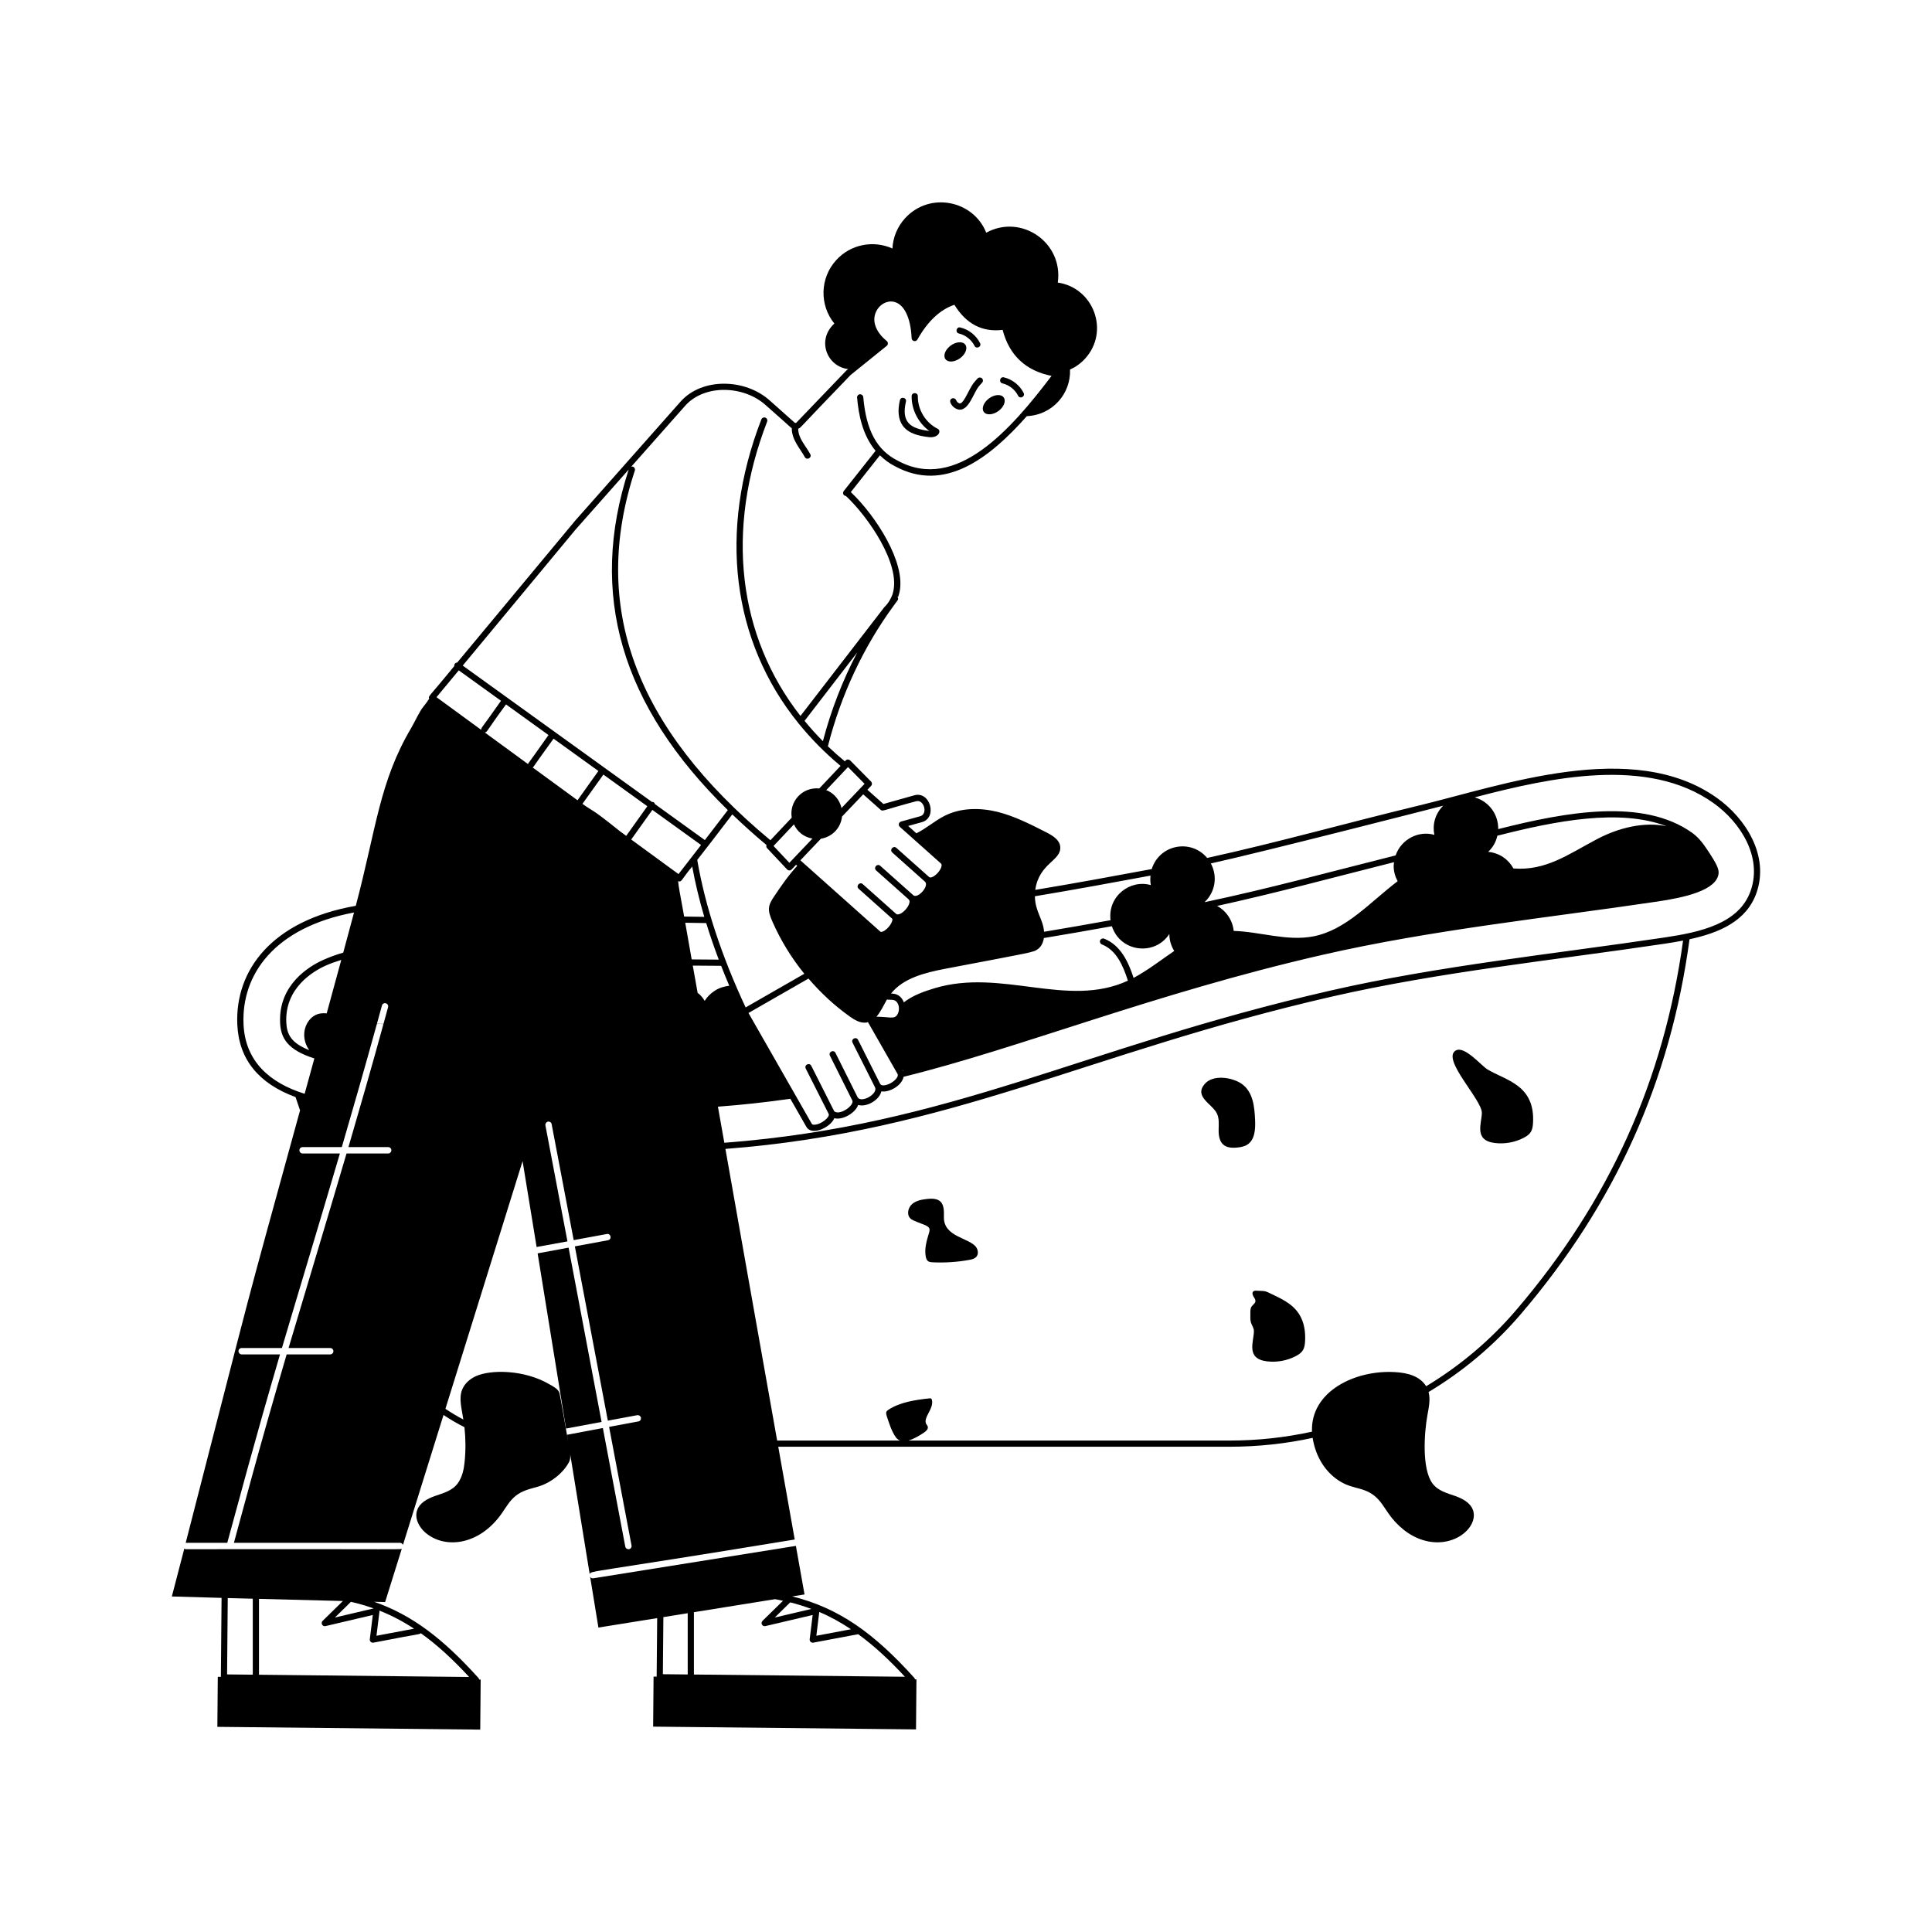 <?xml version="1.0" encoding="utf-8"?>
<svg xmlns="http://www.w3.org/2000/svg" enable-background="new 0 0 156 156" viewBox="0 0 156 156">
  <g>
    <g>
      <path d="M17.835,135.397l-0.249-0.003l-0.035,4.041l21.226,0.223l0.035-4.041&#xD;&#xA;			l-0.116-0.001c-0.009-0.043-0.026-0.085-0.057-0.12&#xD;&#xA;			c-2.827-3.138-5.34-5.088-8.43-6.159c0.557,0.014,0.888,0.022,0.888,0.022&#xD;&#xA;			s0.504-1.615,1.348-4.31c-0.172,0.086,1.041,0.019-17.427,0.041&#xD;&#xA;			c-0.051,0-0.093-0.01-0.134-0.051c-0.129,0.46-0.753,2.918-1.008,3.868&#xD;&#xA;			c0,0.006,1.692,0.053,4.015,0.115L17.835,135.397z M30.634,130.047&#xD;&#xA;			c0.978,0.386,1.901,0.872,2.799,1.462l-3.034,0.571&#xD;&#xA;			C30.666,129.816,30.65,130.172,30.634,130.047z M20.411,129.088v6.135l-2.075-0.022&#xD;&#xA;			l0.054-6.165C19.032,129.052,19.711,129.07,20.411,129.088z M37.882,135.409&#xD;&#xA;			l-16.97-0.181v-6.127c2.34,0.06,4.839,0.124,6.777,0.173l-1.638,1.604&#xD;&#xA;			c-0.182,0.179-0.009,0.482,0.232,0.422l3.818-0.897l-0.24,1.957&#xD;&#xA;			c-0.021,0.167,0.128,0.307,0.294,0.276c4.14-0.808,3.661-0.639,3.823-0.763&#xD;&#xA;			C35.284,132.803,36.552,133.97,37.882,135.409z M28.336,129.339&#xD;&#xA;			c0.636,0.146,1.246,0.324,1.833,0.534l-3.128,0.735L28.336,129.339z"/>
      <path d="M52.773,135.377l-0.035,4.041l21.226,0.223l0.035-4.041l-0.116-0.001&#xD;&#xA;			c-0.009-0.044-0.026-0.086-0.057-0.12c-3.248-3.605-6.084-5.639-9.854-6.577&#xD;&#xA;			l0.991-0.159c0-0.01-0.01-0.031-0.01-0.051&#xD;&#xA;			c-0.237-1.296-0.453-2.582-0.689-3.868c-3.491,0.558,8.738-1.398-16.398,2.623&#xD;&#xA;			c-0.093,0-0.175-0.051-0.216-0.134l0.669,4.105l4.745-0.763l-0.042,4.725&#xD;&#xA;			L52.773,135.377z M73.068,135.391l-17.038-0.181v-5.032l6.554-1.053&#xD;&#xA;			c0.218,0.038,0.427,0.087,0.639,0.132l-1.655,1.621&#xD;&#xA;			c-0.182,0.179-0.01,0.482,0.232,0.422l3.818-0.897l-0.24,1.957&#xD;&#xA;			c-0.021,0.167,0.128,0.307,0.294,0.276l3.622-0.682&#xD;&#xA;			C70.555,132.869,71.783,134.001,73.068,135.391z M65.512,129.915l-2.955,0.694&#xD;&#xA;			l1.251-1.226C64.4,129.529,64.963,129.711,65.512,129.915z M66.152,130.158&#xD;&#xA;			c0.89,0.376,1.735,0.845,2.561,1.396l-2.797,0.526L66.152,130.158z&#xD;&#xA;			 M55.53,130.259v4.946l-2.007-0.021l0.041-4.609L55.53,130.259z"/>
      <polygon points="43.411 101.204 45.705 115.349 48.575 114.814 45.911 100.741"/>
      <path d="M18.351,124.576c0.88-3.19,2.141-8.001,4.259-15.215h-3.096&#xD;&#xA;			c-0.144,0-0.257-0.124-0.257-0.257c0-0.144,0.113-0.257,0.257-0.257h3.251&#xD;&#xA;			c1.481-5.011,2.667-8.882,4.681-15.709h-3.014c-0.144,0-0.257-0.123-0.257-0.257&#xD;&#xA;			c0-0.144,0.113-0.257,0.257-0.257h3.168c0.911-3.12,1.855-6.407,2.829-9.938&#xD;&#xA;			c0.162-0.011,0.341-0.01,0.532,0.004c-0.969,3.537-1.914,6.816-2.826,9.934&#xD;&#xA;			h3.21c0.144,0,0.257,0.113,0.257,0.257c0,0.134-0.113,0.257-0.257,0.257h-3.364&#xD;&#xA;			c-1.19,4.057-3.678,12.337-4.681,15.709h3.364c0.144,0,0.257,0.113,0.257,0.257&#xD;&#xA;			c0,0.134-0.113,0.257-0.257,0.257h-3.518c-2.381,8.124-3.482,12.397-4.259,15.215&#xD;&#xA;			h13.415c0.103,0,0.195,0.072,0.237,0.165c0.835-2.67,1.978-6.331,3.273-10.489&#xD;&#xA;			c0.546,0.361,1.106,0.697,1.691,0.984c0.101,0.933,0.107,1.877,0.013,2.812&#xD;&#xA;			c-0.059,0.589-0.191,1.228-0.553,1.723c-0.452,0.618-1.178,0.789-1.864,1.032&#xD;&#xA;			c-0.594,0.21-1.217,0.549-1.419,1.146c-0.219,0.646,0.154,1.363,0.672,1.807&#xD;&#xA;			c1.57,1.344,4.341,1.025,6.144-1.53c0.361-0.512,0.655-1.058,1.155-1.452&#xD;&#xA;			c0.541-0.425,1.121-0.543,1.762-0.726c1.181-0.337,2.164-1.242,2.551-2.031&#xD;&#xA;			c0.083-0.17,0.093-0.375,0.08-0.587l1.575,9.697&#xD;&#xA;			c0.065-0.322-0.49-0.019,16.552-2.819c-0.438-2.494-0.884-4.994-1.33-7.491&#xD;&#xA;			h36.445c2.281,0,4.527-0.244,6.704-0.716c0.187,1.216,0.762,2.352,1.67,3.12&#xD;&#xA;			c1.329,1.124,2.254,0.721,3.311,1.551c0.5,0.393,0.794,0.94,1.155,1.452&#xD;&#xA;			c0.686,0.972,1.641,1.786,2.778,2.133c2.48,0.755,4.495-1.059,4.038-2.409&#xD;&#xA;			c-0.202-0.596-0.825-0.935-1.419-1.146c-0.686-0.243-1.411-0.414-1.864-1.032&#xD;&#xA;			c-0.862-1.179-0.661-4.088-0.397-5.527c0.112-0.611,0.248-1.253,0.089-1.844&#xD;&#xA;			c2.782-1.669,5.302-3.779,7.445-6.286c7.629-8.923,12.085-18.827,13.625-30.272&#xD;&#xA;			c2.385-0.516,4.61-1.451,5.412-3.759c1.036-2.982-0.861-5.994-3.201-7.656&#xD;&#xA;			c-6.807-4.837-17.308-1.005-24.149,0.638&#xD;&#xA;			c-5.681,1.369-11.287,2.957-17.011,4.211c-1.317-1.576-3.859-1.079-4.474,0.898&#xD;&#xA;			c-2.933,0.546-6.155,1.14-9.404,1.681c0.306-2.175,2.124-2.353,2.015-3.478&#xD;&#xA;			c-0.041-0.555-0.597-0.895-1.09-1.152c-1.296-0.658-2.592-1.327-4.002-1.677&#xD;&#xA;			c-1.409-0.339-2.952-0.329-4.249,0.329c-0.794,0.402-1.483,1.021-2.273,1.41&#xD;&#xA;			l-0.665-0.593l1.112-0.309c1.271-0.356,0.673-2.521-0.609-2.169l-2.501,0.704&#xD;&#xA;			l-1.291-1.148l0.297-0.317c0.092-0.098,0.09-0.251-0.004-0.347l-1.687-1.708&#xD;&#xA;			c-0.088-0.089-0.25-0.111-0.358,0.003l-0.07,0.074&#xD;&#xA;			c-0.476-0.393-0.935-0.797-1.371-1.215c1.041-4.11,2.87-8.027,5.307-11.345&#xD;&#xA;			c0.298-0.447,0.413-0.464,0.347-0.664c0-0,0.001-0.002,0.001-0.002&#xD;&#xA;			l-0.003-0.001c-0.009-0.027-0.026-0.049-0.044-0.072l0.032,0.001l0.005,0.005&#xD;&#xA;			c0.001-0.001,0.003-0.003,0.004-0.004l0.032,0.001&#xD;&#xA;			c0.016-0.033,0.094-0.332,0.103-0.366c0.526-2.378-1.915-6.17-3.932-8.08&#xD;&#xA;			l2.349-2.97c0.343,0.333,0.732,0.64,1.218,0.883&#xD;&#xA;			c3.993,2.171,7.631-0.64,10.644-4.044c2.099-0.1,3.569-1.845,3.489-3.764&#xD;&#xA;			c0.45-0.201,0.867-0.496,1.218-0.882c2.006-2.209,0.687-5.723-2.206-6.14&#xD;&#xA;			c0.46-3.213-2.927-5.58-5.779-4.029c-1.028-2.604-4.567-3.351-6.56-1.157&#xD;&#xA;			c-0.633,0.697-0.967,1.559-1.014,2.435c-1.518-0.683-3.362-0.359-4.543,0.942&#xD;&#xA;			c-1.325,1.459-1.348,3.639-0.145,5.116c-1.465,1.346-0.584,3.484,1.115,3.675&#xD;&#xA;			l-0.141,0.114l-4.076,4.25c-0.017-0.006-0.026-0.024-0.045-0.027&#xD;&#xA;			c-0.014-0.002-0.025,0.01-0.039,0.01l-2.04-1.817&#xD;&#xA;			c-1.961-1.756-5.442-1.869-7.195,0.102l-8.497,9.598l-9.536,11.47&#xD;&#xA;			c-0.173,0.009-0.255,0.151-0.234,0.281c-2.172,2.661-2.105,2.4-2.027,2.632&#xD;&#xA;			c-0.092,0.156-0.275,0.417-0.475,0.658c-0.283,0.323-0.702,1.247-0.988,1.728&#xD;&#xA;			c-2.561,4.338-2.815,8.125-4.465,14.342c-6.767,1.182-9.757,5.196-9.566,9.582&#xD;&#xA;			c0.122,2.805,1.715,4.766,4.702,5.862l0.364,1.074&#xD;&#xA;			c-5.118,18.625-3.131,11.243-9.233,34.917&#xD;&#xA;			C16.341,124.576,17.01,124.576,18.351,124.576z M44.29,59.351&#xD;&#xA;			c-2.039,2.89-1.571,2.164-1.652,2.347l-3.494-2.554&#xD;&#xA;			c0.23-0.054,0.017,0.041,1.714-2.266L44.29,59.351z M56.608,68.228&#xD;&#xA;			c-0.084,0.109-1.912,2.47-1.821,2.351l-3.82-2.792l1.708-2.393L56.608,68.228z&#xD;&#xA;			 M61.892,68.233c-0.027,0.084-0.026,0.175,0.039,0.243l1.625,1.728&#xD;&#xA;			c0.099,0.105,0.265,0.104,0.364,0l0.359-0.377l0.094,0.084&#xD;&#xA;			c-0.697,0.753-1.297,1.619-1.849,2.447c-0.527,0.762-0.574,1.114-0.154,2.057&#xD;&#xA;			c0.662,1.513,1.535,2.931,2.575,4.213c-0.102,0.058-5.04,2.891-4.738,2.718&#xD;&#xA;			c-1.96-4.196-3.273-8.2-3.908-11.911c0.079-0.102,1.182-1.519,1.103-1.418&#xD;&#xA;			c0.083-0.106,1.627-2.126,1.728-2.259&#xD;&#xA;			C59.998,66.588,60.908,67.414,61.892,68.233z M65.6,67.711&#xD;&#xA;			c-0.095,0.1-1.979,2.082-1.861,1.957l-1.279-1.36l1.646-1.744&#xD;&#xA;			C64.383,67.155,64.889,67.585,65.6,67.711z M84.305,75.236&#xD;&#xA;			c-0.087-1.057-0.726-1.628-0.741-2.868c3.221-0.535,6.416-1.124,9.334-1.667&#xD;&#xA;			c-0.024,0.26-0.025,0.517,0.026,0.766c-1.649-0.479-3.493,0.879-3.252,2.834&#xD;&#xA;			C87.901,74.623,86.111,74.934,84.305,75.236z M134.57,66.715&#xD;&#xA;			c-1.814-0.385-3.881,0.121-5.638,1.051c-2.35,1.244-4.11,2.557-6.729,2.358&#xD;&#xA;			c-0.399-0.728-1.112-1.246-2.039-1.343c0.363-0.341,0.618-0.765,0.742-1.301&#xD;&#xA;			C125.602,66.28,130.777,65.267,134.57,66.715z M71.078,87.534l-1.792-3.569&#xD;&#xA;			c-0.15-0.297-0.594-0.071-0.447,0.225c1.004,1.996,1.865,3.699,1.804,3.591&#xD;&#xA;			c0.298,0.522-1.095,1.333-1.395,0.817l-1.788-3.583&#xD;&#xA;			c-0.148-0.295-0.595-0.073-0.447,0.224c0.086,0.173,1.916,3.837,1.8,3.605&#xD;&#xA;			c0,0,0,0,0,0c0.172,0.302-0.557,0.957-1.164,0.981&#xD;&#xA;			c-0.223-0.01-0.282-0.085-0.302-0.119l-1.84-3.648&#xD;&#xA;			c-0.151-0.295-0.595-0.07-0.446,0.226c1.007,1.994,1.912,3.775,1.851,3.667&#xD;&#xA;			c0.126,0.222-0.588,0.859-1.175,0.866c-0.146-0-0.177-0.054-0.187-0.072&#xD;&#xA;			v-0l-1.33-2.328c-0-0,0-0.001,0-0.001&#xD;&#xA;			c-0.001-0.008-0.01-0.012-0.012-0.02l-3.772-6.602&#xD;&#xA;			c0.102-0.058,5.163-2.962,4.845-2.779c0.986,1.15,2.103,2.187,3.336,3.065&#xD;&#xA;			c0.381,0.267,0.802,0.525,1.265,0.494c0.072-0.005,0.135-0.027,0.2-0.044&#xD;&#xA;			l2.39,4.185c0.113,0.199-0.188,0.534-0.531,0.731&#xD;&#xA;			C71.603,87.639,71.19,87.723,71.078,87.534z M55.891,69.965&#xD;&#xA;			c0.244,1.322,0.566,2.677,0.976,4.066c-0.542-0.005-1.084-0.015-1.627-0.024&#xD;&#xA;			c-0.03-0.173-0.062-0.345-0.091-0.518c-0.509-2.733-0.309-1.842-0.396-2.34&#xD;&#xA;			c0.278,0.108,0.256-0.086,0.941-0.941c0.017-0.013,0.031-0.027,0.044-0.044&#xD;&#xA;			L55.891,69.965z M57.725,79.989c-0.346,0.221-0.621,0.499-0.826,0.825&#xD;&#xA;			c-0.113-0.195-0.256-0.37-0.428-0.534c-0.044-0.042-0.094-0.071-0.14-0.109&#xD;&#xA;			c-0.005-0.03,0.053,0.299-0.393-2.203c0.762,0.01,1.525,0.017,2.291,0.018&#xD;&#xA;			c0.208,0.533,0.426,1.069,0.656,1.608&#xD;&#xA;			C58.488,79.655,58.145,79.726,57.725,79.989z M55.85,77.468&#xD;&#xA;			c-0.176-0.984-0.349-1.971-0.521-2.96c0.565,0.009,1.131,0.022,1.695,0.026&#xD;&#xA;			c0.298,0.97,0.635,1.953,1.013,2.951C57.306,77.484,56.577,77.478,55.85,77.468z&#xD;&#xA;			 M112.853,71.155c-2.189,1.651-4.143,3.939-6.813,4.454&#xD;&#xA;			c-2.113,0.408-4.289-0.378-6.425-0.442c-0.086-0.848-0.583-1.605-1.341-2.018&#xD;&#xA;			c4.753-1.039,9.065-2.217,14.289-3.533c-0.012,0.103-0.031,0.204-0.031,0.31&#xD;&#xA;			C112.533,70.374,112.655,70.788,112.853,71.155z M72.893,86.447l-0.026-0.046&#xD;&#xA;			c0.027,0.014,0.055,0.02,0.082,0.032&#xD;&#xA;			C72.931,86.437,72.912,86.443,72.893,86.447z M72.408,81.993&#xD;&#xA;			c-0.253,0.301-0.579,0.116-1.638,0.102c0.332-0.378,0.575-0.915,0.843-1.387&#xD;&#xA;			c0.321,0.048,0.632-0.063,0.843,0.257C72.648,81.256,72.622,81.738,72.408,81.993z&#xD;&#xA;			 M50.564,67.491l-0.498-0.364c-2.426-1.949-2.041-1.507-3.037-2.22&#xD;&#xA;			c0.477-0.666,1.765-2.463,1.693-2.363l3.547,2.556L50.564,67.491z M46.633,64.618&#xD;&#xA;			l-3.626-2.651c0.18-0.154-0.423,0.591,1.69-2.323l3.621,2.609&#xD;&#xA;			C48.243,62.356,46.523,64.771,46.633,64.618z M26.379,81.826&#xD;&#xA;			c-0.247-0.022-0.492-0.019-0.731,0.061c-0.942,0.317-1.516,1.712-0.683,2.906&#xD;&#xA;			c-1.466-0.58-1.806-1.281-1.848-2.241c-0.122-2.779,2.169-4.125,3.16-4.574&#xD;&#xA;			c0.399-0.181,0.836-0.329,1.279-0.47C27.193,78.845,26.796,80.298,26.379,81.826&#xD;&#xA;			z M30.434,82.665c0.135-0.49,0.269-0.97,0.406-1.47&#xD;&#xA;			c0.031-0.144,0.175-0.216,0.309-0.185c0.144,0.041,0.226,0.185,0.185,0.319&#xD;&#xA;			c-0.124,0.458-0.246,0.895-0.369,1.344C30.788,82.671,30.611,82.675,30.434,82.665&#xD;&#xA;			z M51.548,114.773l-2.366,0.442l1.811,9.578c0.031,0.134-0.062,0.267-0.206,0.298&#xD;&#xA;			h-0.041c-0.123,0-0.237-0.082-0.257-0.206l-1.811-9.578&#xD;&#xA;			c-0.101,0.019-3.081,0.581-2.891,0.545l0.102,0.631&#xD;&#xA;			c-0.016-0.1-0.661-3.836-0.713-3.998c-0.113-0.349-0.501-0.528-0.818-0.714&#xD;&#xA;			c-2.023-1.183-4.727-1.2-5.935-0.65c-0.487,0.222-0.92,0.602-1.112,1.102&#xD;&#xA;			c-0.272,0.705-0.037,1.488,0.103,2.396c-0.498-0.259-0.98-0.549-1.448-0.865&#xD;&#xA;			c1.911-6.129,4.14-13.287,6.231-19.999l1.132,6.934l2.49-0.453l-1.78-9.372&#xD;&#xA;			c-0.021-0.134,0.072-0.268,0.206-0.298c0.144-0.021,0.278,0.062,0.298,0.206&#xD;&#xA;			l1.78,9.362l2.675-0.494c0.315-0.073,0.445,0.428,0.093,0.504l-2.675,0.494&#xD;&#xA;			l2.664,14.073l2.376-0.442c0.134-0.021,0.268,0.072,0.298,0.206&#xD;&#xA;			C51.775,114.618,51.692,114.752,51.548,114.773z M122.418,105.789&#xD;&#xA;			c-2.092,2.447-4.55,4.508-7.261,6.143c-0.533-0.841-1.522-1.083-2.52-1.141&#xD;&#xA;			c-3.251-0.191-6.831,1.583-6.7,4.81c-2.159,0.472-4.388,0.717-6.651,0.717&#xD;&#xA;			H73.342c0.423-0.11,0.945-0.419,1.298-0.667&#xD;&#xA;			c0.158-0.111,0.33-0.282,0.271-0.466c-0.024-0.076-0.084-0.135-0.123-0.205&#xD;&#xA;			c-0.278-0.511,0.646-1.239,0.458-1.95c-0.03-0.112-0.081-0.13-0.19-0.119&#xD;&#xA;			c-1.123,0.118-2.401,0.306-3.332,0.929c-0.154,0.103-0.224,0.194-0.124,0.5&#xD;&#xA;			c0.182,0.552,0.396,1.252,0.744,1.725c0.093,0.127,0.207,0.205,0.332,0.252&#xD;&#xA;			h-9.925c-1.262-7.063-4.154-23.418-4.177-23.548&#xD;&#xA;			c18.275-1.404,29.277-7.785,48.94-12.292c8.734-2.003,17.977-2.946,26.861-4.271&#xD;&#xA;			c0.1-0.015,0.202-0.03,0.102-0.015c0.471-0.07,0.948-0.152,1.423-0.243&#xD;&#xA;			C134.352,87.222,129.943,96.988,122.418,105.789z M138.343,64.834&#xD;&#xA;			c2.188,1.554,3.969,4.347,3.018,7.084c-0.926,2.669-4.077,3.35-6.957,3.779&#xD;&#xA;			c0,0-0.102,0.015-0.103,0.015c-8.842,1.319-18.144,2.27-26.898,4.278&#xD;&#xA;			c-20.051,4.595-30.524,10.881-48.916,12.283&#xD;&#xA;			c-0.051-0.289-0.517-2.907-0.518-2.915c1.932-0.142,3.878-0.356,5.848-0.637&#xD;&#xA;			l1.297,2.27c0.432,0.755,1.947,0.045,2.252-0.701&#xD;&#xA;			c0.681,0.178,1.7-0.427,1.928-1.07c0.685,0.203,1.714-0.399,1.871-1.097&#xD;&#xA;			c0.648,0.105,1.664-0.469,1.797-1.179c9.261-2.269,20.213-6.726,33.781-9.835&#xD;&#xA;			c8.893-2.038,18.081-2.977,27.126-4.321c2.062-0.308,4.813-0.881,4.902-2.305&#xD;&#xA;			c0.024-0.381-0.29-0.903-0.704-1.55c-0.372-0.553-0.776-1.222-1.436-1.69&#xD;&#xA;			c-3.956-2.811-10.127-1.7-15.659-0.297c0.026-1.164-0.733-2.237-1.9-2.563&#xD;&#xA;			C125.236,62.767,133.051,61.073,138.343,64.834z M116.53,65.058&#xD;&#xA;			c-0.661,0.663-0.879,1.538-0.713,2.353c-1.249-0.363-2.664,0.33-3.129,1.66&#xD;&#xA;			c-5.53,1.389-10.185,2.667-15.388,3.77c-0.01-0.001-0.019-0.004-0.029-0.005&#xD;&#xA;			c0.827-0.776,1.078-2.035,0.499-3.116&#xD;&#xA;			C102.007,68.787,116.427,65.086,116.53,65.058z M83.799,76.637&#xD;&#xA;			c0.288-0.207,0.433-0.537,0.489-0.895c1.848-0.309,3.68-0.624,5.492-0.954&#xD;&#xA;			c0.687,2.102,3.462,2.429,4.64,0.627c-0.003,0.493,0.142,0.965,0.392,1.372&#xD;&#xA;			c-1.081,0.735-2.13,1.561-3.279,2.173c-0.432-1.322-1.059-2.644-2.378-3.168&#xD;&#xA;			c-0.127-0.05-0.273,0.012-0.325,0.14c-0.051,0.128,0.012,0.273,0.14,0.325&#xD;&#xA;			c1.188,0.472,1.715,1.725,2.103,2.927c-4.889,2.263-10.19-1.028-15.622,0.614&#xD;&#xA;			c-0.864,0.261-1.751,0.578-2.471,1.138c-0.141-0.375-0.431-0.677-0.901-0.704&#xD;&#xA;			l-0.132-0.007c0.99-1.252,2.743-1.683,4.333-1.993&#xD;&#xA;			C83.444,76.866,83.422,76.909,83.799,76.637z M73.97,64.698&#xD;&#xA;			c0.631-0.183,0.977,1.028,0.339,1.206l-1.554,0.432&#xD;&#xA;			c-0.19,0.053-0.247,0.296-0.099,0.427l3.323,2.963&#xD;&#xA;			c0.019,0.016,0.074,0.066,0.042,0.223c-0.098,0.476-0.785,1.052-0.998,0.868&#xD;&#xA;			l-2.644-2.354c-0.247-0.222-0.579,0.154-0.332,0.373&#xD;&#xA;			c0.27,0.24-0.977-0.871,2.636,2.351c0.374,0.33-0.544,1.378-0.923,1.112&#xD;&#xA;			l-2.683-2.389c-0.247-0.221-0.579,0.154-0.332,0.373l2.629,2.341&#xD;&#xA;			c0.006,0.007,0.004,0.016,0.011,0.023c0.001,0.001,0.001,0.001,0.002,0.002&#xD;&#xA;			c0.133,0.122,0.016,0.476-0.262,0.791c-0.28,0.316-0.618,0.473-0.759,0.358&#xD;&#xA;			c-1.102-0.983-2.809-2.504-2.702-2.409c-0.248-0.22-0.579,0.154-0.333,0.373&#xD;&#xA;			c0.276,0.246-0.999-0.892,2.697,2.408c0.145,0.13-0.259,0.836-0.732,1.041&#xD;&#xA;			c-0.046,0.02-0.159,0.062-0.209,0.017l-6.461-5.762l1.659-1.743&#xD;&#xA;			c0.852-0.139,1.591-0.801,1.704-1.789l1.711-1.797l1.404,1.249&#xD;&#xA;			C71.289,65.549,71.29,65.408,73.97,64.698z M69.811,63.289l-1.862,1.956&#xD;&#xA;			c-0.135-0.586-0.515-1.109-1.096-1.391c-0.046-0.022-0.094-0.033-0.141-0.052&#xD;&#xA;			c0.095-0.101,1.875-1.986,1.762-1.866L69.811,63.289z M64.964,58.205&#xD;&#xA;			l4.257-5.526c-1.186,2.255-2.121,4.675-2.776,7.167&#xD;&#xA;			C65.919,59.317,65.426,58.77,64.964,58.205z M55.325,32.763&#xD;&#xA;			c1.561-1.754,4.724-1.642,6.488-0.062c2.636,2.325,1.957,1.769,2.12,1.866&#xD;&#xA;			c-0.01,0.95,0.672,1.643,1.053,2.342c0.157,0.287,0.598,0.053,0.439-0.239&#xD;&#xA;			c-0.401-0.734-0.966-1.264-0.975-2.062c0.194-0.028-0.123,0.174,4.233-4.329&#xD;&#xA;			l2.917-2.353c0.125-0.1,0.123-0.289,0.001-0.389&#xD;&#xA;			c-0.745-0.608-1.271-1.507-0.858-2.38c0.27-0.57,0.865-0.907,1.416-0.791&#xD;&#xA;			c0.835,0.168,1.377,1.268,1.45,2.94c0.011,0.252,0.346,0.329,0.468,0.111&#xD;&#xA;			c0.825-1.472,1.829-2.416,2.986-2.808c0.951,1.549,2.256,2.229,3.895,2.027&#xD;&#xA;			c0.534,2.049,1.861,3.297,3.949,3.716c-3.268,4.318-7.706,9.407-12.408,6.851&#xD;&#xA;			c-1.696-0.85-2.558-2.436-2.793-5.141c-0.012-0.138-0.144-0.238-0.271-0.228&#xD;&#xA;			c-0.138,0.012-0.24,0.133-0.228,0.271c0.114,1.309,0.413,3.001,1.492,4.295&#xD;&#xA;			l-2.571,3.251c-0.11,0.14-0.048,0.38,0.178,0.398&#xD;&#xA;			c1.776,1.659,4.448,5.5,3.791,7.83c-0.012,0.02-0.019,0.072-0.02,0.09&#xD;&#xA;			c-0.155,0.393-0.308,0.694-0.689,1.079l-6.753,8.761&#xD;&#xA;			c-5.038-6.439-6.088-14.982-2.692-23.764c0.05-0.129-0.015-0.274-0.143-0.324&#xD;&#xA;			c-0.128-0.049-0.273,0.014-0.324,0.143c-3.511,9.078-2.352,17.908,2.978,24.513&#xD;&#xA;			c0.011,0.013,0.011,0.032,0.025,0.043c0.005,0.003,0.01,0.002,0.015,0.005&#xD;&#xA;			c0.988,1.218,2.11,2.363,3.38,3.416l-1.72,1.822&#xD;&#xA;			c-1.356-0.133-2.438,1.038-2.225,2.357l-1.722,1.825&#xD;&#xA;			C51.246,58.724,47.659,48.958,51.261,37.994c0.043-0.131-0.028-0.272-0.159-0.315&#xD;&#xA;			c-0.047-0.016-0.093-0.002-0.138,0.01L55.325,32.763z M46.488,42.743&#xD;&#xA;			l4.276-4.829c-3.266,10.026-0.637,19.056,8.005,27.499&#xD;&#xA;			c-0.078,0.102-1.934,2.521-1.856,2.419l-4.029-2.904&#xD;&#xA;			c-0.039-0.134-0.114-0.177-0.24-0.173l-15.281-11.012L46.488,42.743z&#xD;&#xA;			 M37.043,54.128l3.41,2.457c-1.611,2.308-1.607,2.152-1.598,2.347L35.246,56.294&#xD;&#xA;			L37.043,54.128z M19.664,82.702c-0.174-3.998,2.467-7.811,8.923-9.023&#xD;&#xA;			c-0.25,0.938-0.545,2.033-0.872,3.24c-0.579,0.169-1.132,0.371-1.645,0.604&#xD;&#xA;			c-1.083,0.491-3.587,1.967-3.453,5.05c0.054,1.226,0.562,2.188,2.765,2.891&#xD;&#xA;			c-0.26,0.947-0.522,1.901-0.783,2.854&#xD;&#xA;			C21.749,87.433,19.793,85.672,19.664,82.702z"/>
      <path d="M77.516,28.928c0.444-0.322,0.636-0.814,0.43-1.098&#xD;&#xA;			c-0.206-0.284-0.733-0.252-1.177,0.07s-0.636,0.814-0.43,1.098&#xD;&#xA;			S77.073,29.251,77.516,28.928z"/>
      <path d="M79.438,33.261c0.206,0.284,0.733,0.252,1.177-0.07&#xD;&#xA;			s0.636-0.814,0.43-1.098c-0.206-0.284-0.733-0.252-1.177,0.07&#xD;&#xA;			C79.424,32.485,79.232,32.977,79.438,33.261z"/>
      <path d="M77.425,26.928c0.541,0.128,1.014,0.501,1.264,0.999&#xD;&#xA;			c0.148,0.293,0.595,0.071,0.446-0.225c-0.315-0.627-0.912-1.099-1.595-1.26&#xD;&#xA;			C77.223,26.361,77.101,26.851,77.425,26.928z"/>
      <path d="M80.944,30.956c0.541,0.128,1.013,0.501,1.264,0.998&#xD;&#xA;			c0.148,0.293,0.595,0.071,0.446-0.225c-0.315-0.627-0.912-1.099-1.595-1.26&#xD;&#xA;			C80.741,30.388,80.62,30.879,80.944,30.956z"/>
      <path d="M78.933,30.562c-0.112,0.122-0.228,0.246-0.333,0.384&#xD;&#xA;			c-0.334,0.44-0.713,1.459-1.012,1.606c-0.159,0.073-0.321-0.085-0.39-0.248&#xD;&#xA;			c-0.054-0.127-0.202-0.186-0.328-0.132c-0.338,0.143-0.038,0.619,0.26,0.792&#xD;&#xA;			c0.978,0.566,1.405-1.105,1.868-1.717c0.083-0.109,0.179-0.213,0.304-0.349&#xD;&#xA;			c0.093-0.102,0.086-0.26-0.016-0.353&#xD;&#xA;			C79.184,30.454,79.026,30.46,78.933,30.562z"/>
      <path d="M75,35.295c0.794,0.091,1.036-0.514,0.712-0.674&#xD;&#xA;			c-0.972-0.484-1.615-1.54-1.601-2.625c0.005-0.332-0.495-0.34-0.5-0.007&#xD;&#xA;			c-0.015,1.098,0.544,2.169,1.429,2.808c-1.55-0.18-2.276-0.716-1.889-2.372&#xD;&#xA;			c0.074-0.32-0.41-0.438-0.487-0.113c-0.202,0.866-0.127,1.555,0.221,2.047&#xD;&#xA;			C73.356,35.023,74.218,35.205,75,35.295z"/>
      <path d="M120.101,86.348c-0.497-0.301-1.865-1.956-2.573-1.515&#xD;&#xA;			c-1.133,0.705,2.13,3.965,2.125,5.018c-0.004,0.848-0.677,2.232,1.054,2.442&#xD;&#xA;			c0.786,0.095,1.601-0.049,2.306-0.41c0.584-0.299,0.735-0.587,0.771-1.194&#xD;&#xA;			C123.969,87.587,121.576,87.242,120.101,86.348z"/>
      <path d="M102.475,104.391c-0.377-0.186-0.508-0.144-0.913-0.168&#xD;&#xA;			c-0.13-0.008-0.283-0.032-0.373,0.062c-0.102,0.106-0.049,0.282,0.027,0.407&#xD;&#xA;			c0.077,0.125,0.176,0.258,0.15,0.402c-0.029,0.163-0.203,0.254-0.298,0.39&#xD;&#xA;			c-0.107,0.153-0.109,0.354-0.106,0.54c0.003,0.249-0.025,0.519,0.044,0.756&#xD;&#xA;			c0.07,0.242,0.241,0.433,0.241,0.7c-0.004,0.848-0.678,2.232,1.054,2.442&#xD;&#xA;			c0.787,0.096,1.601-0.049,2.306-0.41c0.584-0.298,0.735-0.587,0.771-1.194&#xD;&#xA;			c0.044-0.738-0.059-1.506-0.438-2.14&#xD;&#xA;			C104.361,105.208,103.317,104.806,102.475,104.391z"/>
      <path d="M76.216,98.239c0.035-0.993-0.142-1.563-1.342-1.43&#xD;&#xA;			c-0.43,0.048-0.883,0.123-1.214,0.403s-0.467,0.831-0.172,1.148&#xD;&#xA;			c0.152,0.164,0.313,0.209,1.159,0.542c0.434,0.171,0.46,0.334,0.371,0.632&#xD;&#xA;			c-0.188,0.624-0.385,1.276-0.269,1.918c0.071,0.388,0.24,0.456,0.53,0.471&#xD;&#xA;			c0.998,0.051,2.003-0.014,2.986-0.193c0.212-0.038,0.439-0.092,0.577-0.257&#xD;&#xA;			c0.171-0.205,0.14-0.524-0.007-0.747C78.304,99.929,76.158,99.907,76.216,98.239z"/>
      <path d="M101.343,90.441c-0.047-1.074-0.158-2.278-1.085-2.928&#xD;&#xA;			c-0.753-0.528-2.33-0.782-3.001,0.031c-0.845,1.024,0.608,1.578,0.998,2.357&#xD;&#xA;			c0.2,0.4,0.151,0.872,0.144,1.319c-0.018,1.16,0.493,1.546,1.515,1.438&#xD;&#xA;			c0.28-0.03,0.567-0.082,0.804-0.235&#xD;&#xA;			C101.329,92.03,101.375,91.168,101.343,90.441z"/>
    </g>
  </g>
</svg>